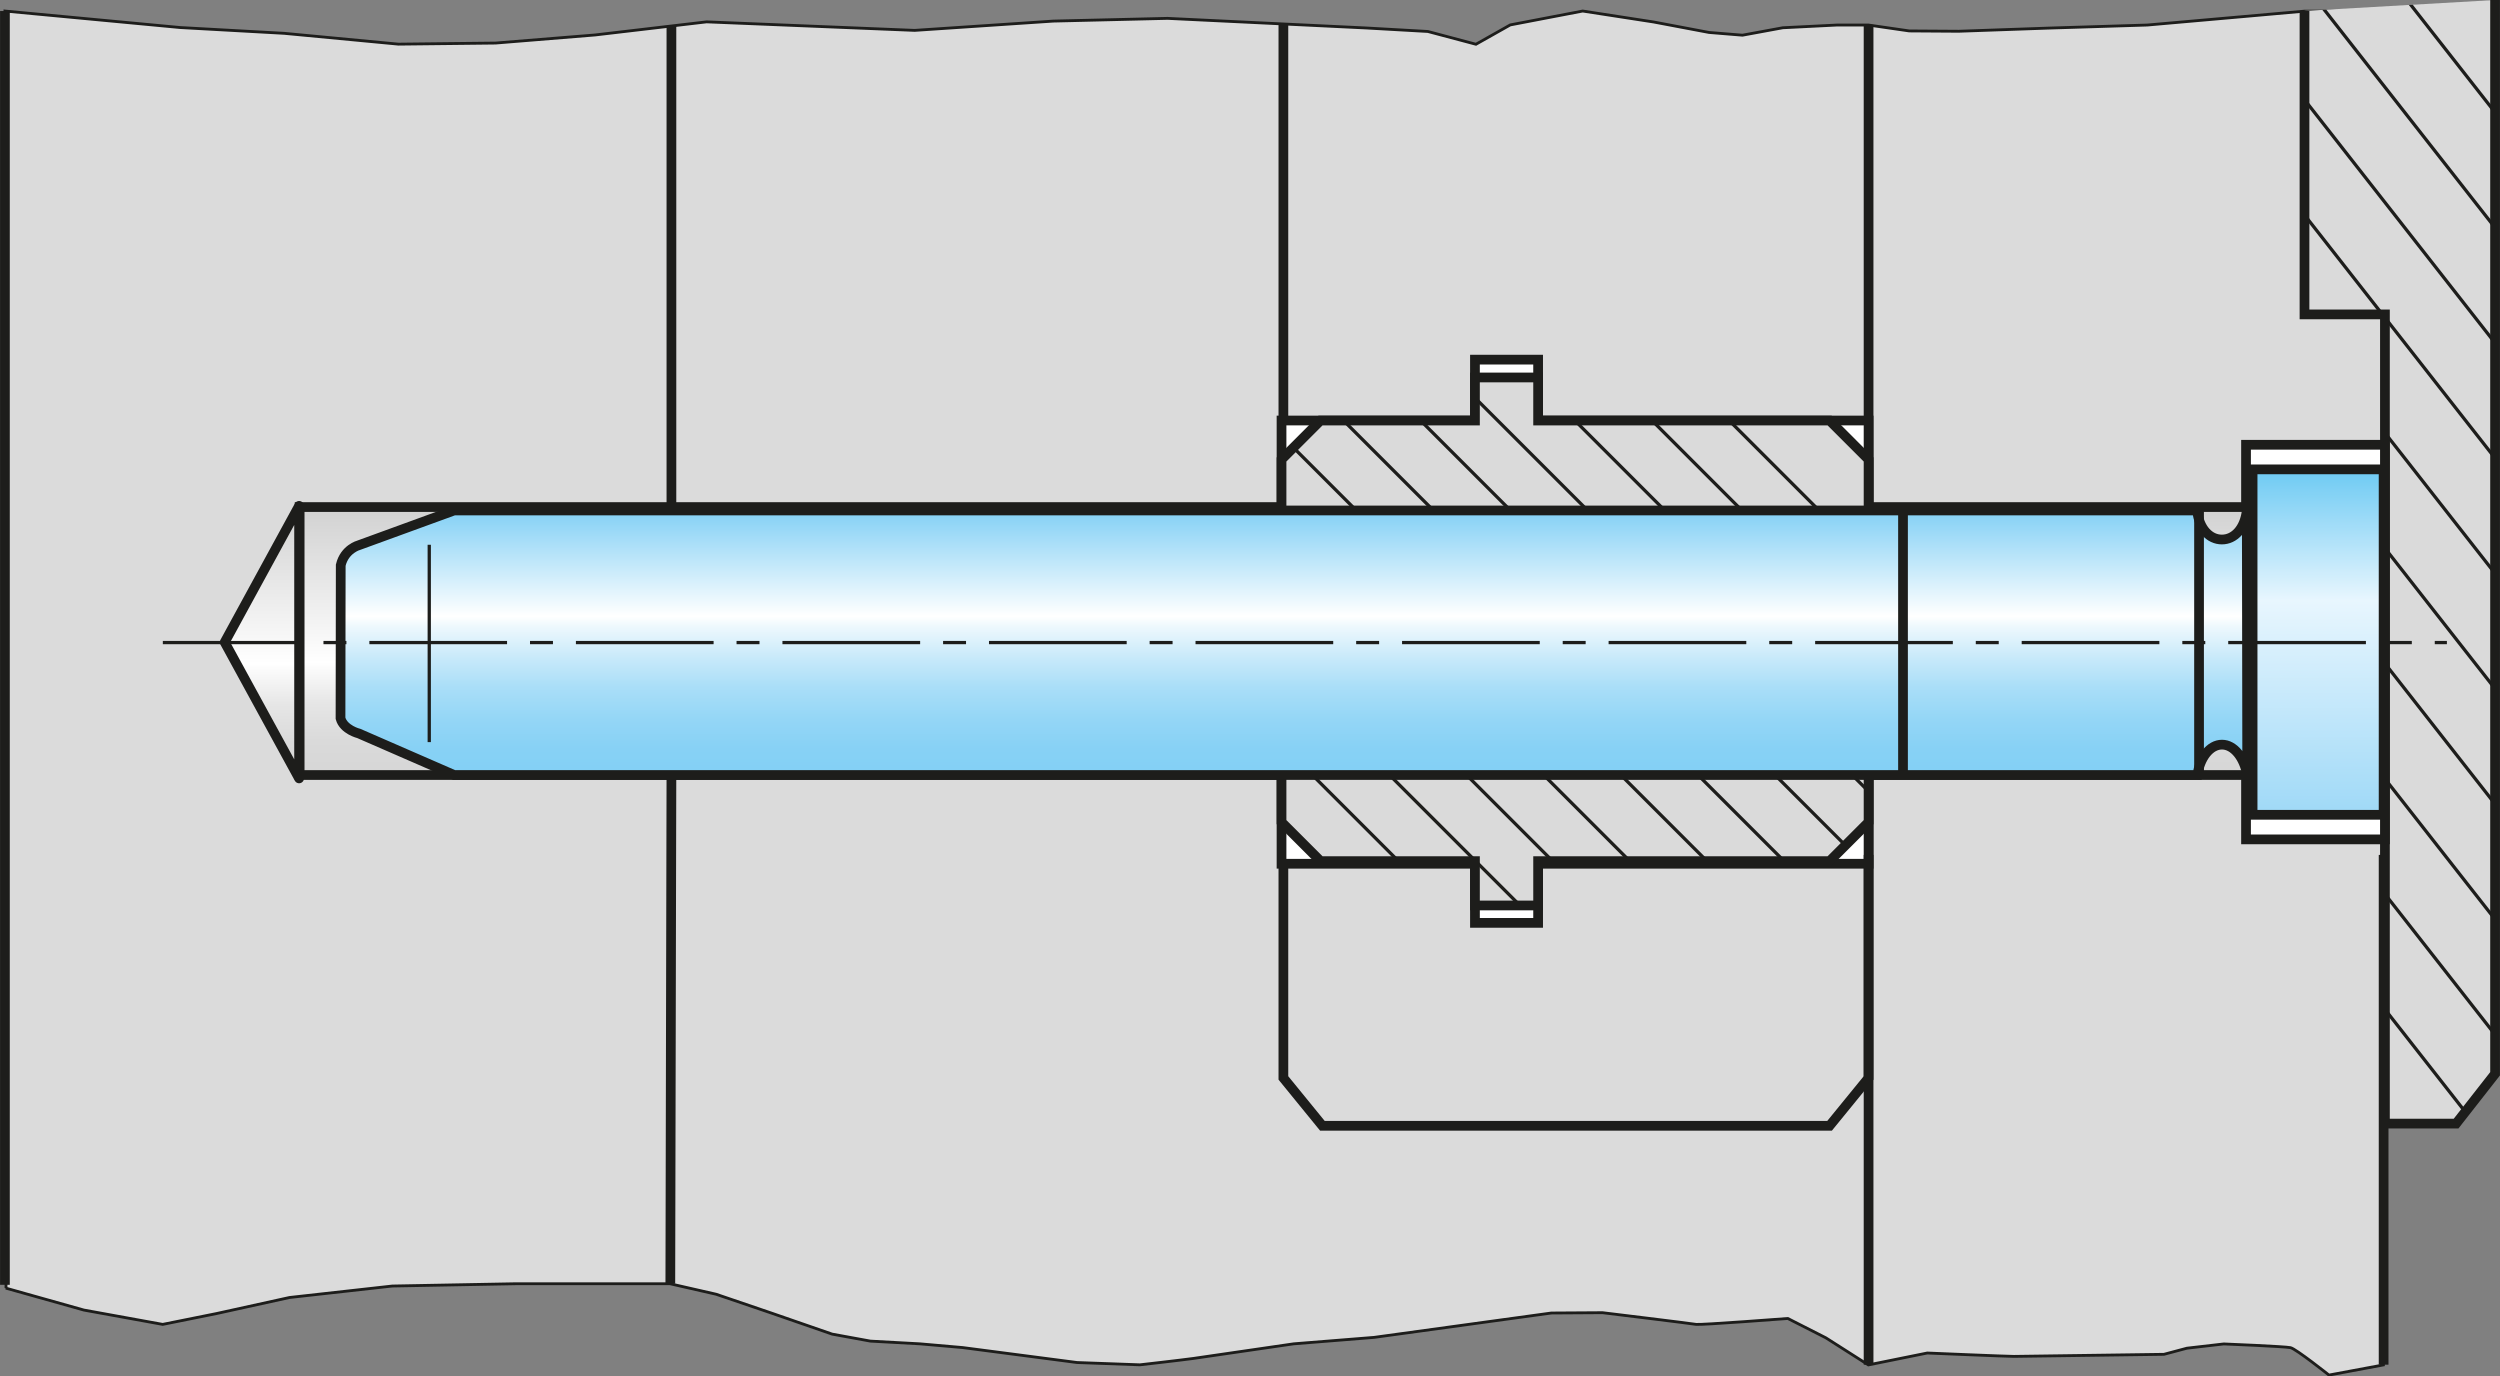 <?xml version="1.0" encoding="UTF-8"?>
<svg id="Ebene_1" data-name="Ebene 1" xmlns="http://www.w3.org/2000/svg" xmlns:xlink="http://www.w3.org/1999/xlink" viewBox="0 0 228.77 125.95">
  <rect x="0" y="0" width="228.77" height="125.95" fill="#808080" stroke="none"/>
  <defs>
    <style>
      .cls-1, .cls-2 {
        fill: #dadada;
      }

      .cls-3 {
        fill: #dbdbdb;
        stroke-width: .26px;
      }

      .cls-3, .cls-4, .cls-5, .cls-6, .cls-7, .cls-2, .cls-8, .cls-9, .cls-10, .cls-11, .cls-12 {
        stroke: #1d1d1b;
      }

      .cls-3, .cls-4, .cls-5, .cls-7, .cls-2, .cls-8, .cls-9, .cls-10, .cls-11, .cls-12 {
        stroke-miterlimit: 3.86;
      }

      .cls-4 {
        fill: #fff;
      }

      .cls-4, .cls-6, .cls-2, .cls-9, .cls-10, .cls-11, .cls-12 {
        stroke-width: .89px;
      }

      .cls-5, .cls-7, .cls-8 {
        stroke-width: .3px;
      }

      .cls-5, .cls-7, .cls-11 {
        fill: none;
      }

      .cls-13 {
        clip-path: url(#clippath-1);
      }

      .cls-6 {
        fill: url(#Neues_Verlaufsfeld_6-2);
        stroke-linejoin: round;
      }

      .cls-7 {
        stroke-dasharray: 12.6 2.1 2.1 2.1;
      }

      .cls-8 {
        fill: #1d1d1b;
      }

      .cls-9 {
        fill: url(#linear-gradient);
      }

      .cls-10 {
        fill: url(#linear-gradient-2);
      }

      .cls-12 {
        fill: url(#Neues_Verlaufsfeld_6);
      }

      .cls-14 {
        clip-path: url(#clippath);
      }
    </style>
    <clipPath id="clippath">
      <polyline class="cls-2" points="228.32 0 228.32 98.26 224.75 102.82 218.24 102.82 218.24 28.77 210.88 28.77 210.88 1"/>
    </clipPath>
    <linearGradient id="Neues_Verlaufsfeld_6" data-name="Neues Verlaufsfeld 6" x1="118.53" y1="52.93" x2="143.04" y2="52.93" gradientTransform="translate(63.64 189.45) rotate(-90)" gradientUnits="userSpaceOnUse">
      <stop offset="0" stop-color="#d6d6d6"/>
      <stop offset=".13" stop-color="#dadada"/>
      <stop offset=".27" stop-color="#e6e6e6"/>
      <stop offset=".4" stop-color="#fbfbfb"/>
      <stop offset=".42" stop-color="#fff"/>
      <stop offset="1" stop-color="#d1d1d1"/>
    </linearGradient>
    <linearGradient id="Neues_Verlaufsfeld_6-2" data-name="Neues Verlaufsfeld 6" x1="118.22" y1="-39.68" x2="143.15" y2="-39.68" xlink:href="#Neues_Verlaufsfeld_6"/>
    <clipPath id="clippath-1">
      <polygon class="cls-2" points="117.27 75.23 117.27 42.05 120.84 38.48 134.97 38.48 134.97 34.54 140.75 34.54 140.75 38.48 167.42 38.48 170.99 42.05 170.99 75.23 167.42 78.8 140.75 78.8 140.75 82.86 134.97 82.86 134.97 78.8 120.84 78.8 117.27 75.23 117.27 75.23"/>
    </clipPath>
    <linearGradient id="linear-gradient" x1="118.52" y1="54.76" x2="142.74" y2="54.76" gradientTransform="translate(63.64 189.45) rotate(-90)" gradientUnits="userSpaceOnUse">
      <stop offset="0" stop-color="#83d0f5"/>
      <stop offset=".1" stop-color="#87d1f5"/>
      <stop offset=".21" stop-color="#94d6f6"/>
      <stop offset=".33" stop-color="#a9def8"/>
      <stop offset=".44" stop-color="#c7e9fa"/>
      <stop offset=".56" stop-color="#edf8fd"/>
      <stop offset=".6" stop-color="#fff"/>
      <stop offset="1" stop-color="#83d0f5"/>
    </linearGradient>
    <linearGradient id="linear-gradient-2" x1="114.89" y1="148.49" x2="146.49" y2="148.49" gradientTransform="translate(63.64 189.45) rotate(-90)" gradientUnits="userSpaceOnUse">
      <stop offset="0" stop-color="#9fd9f7"/>
      <stop offset=".62" stop-color="#e8f6fe"/>
      <stop offset="1" stop-color="#6dcaf3"/>
    </linearGradient>
  </defs>
  <path class="cls-3" d="M.55,117.87L.45,1.01l16.04,1.51,9.52.53,10.45.99,8.89-.1,9.1-.74,10.21-1.2,19.04.78,12.69-.85,10.45-.25,18.18.88,5.64.32,4.4,1.17,3.14-1.77,6.63-1.27,6.48,1,5.08.96,3.06.25,3.69-.68,4.97-.25h2.87s3.73.54,3.73.54l4.52.03,8.24-.29,9.03-.28,8.29-.73,6.08-.54h17.43s.47,96.84,0,97.26c-.46.42-3.57,4.56-3.57,4.56h-6.51s-.12,22.06-.12,22.06l-4.98.93s-3.02-2.4-3.52-2.51c-.5-.11-6.1-.34-6.1-.34l-3.38.39-2.1.56s-13.08.19-13.73.19c-.65,0-7.93-.31-7.93-.31l-5.39,1.09-3.89-2.48-3.48-1.77s-8.03.61-8.39.54c-.37-.07-8.57-1.07-8.57-1.07l-4.68.03-16.22,2.23-7.36.59s-8.11,1.19-9.2,1.34c-1.08.15-4.87.58-4.87.58l-5.75-.21-10.48-1.37-3.89-.34-4.54-.25-3.5-.64-5.63-1.95-4.99-1.7-4.21-.96h-14.13s-11.29.21-11.29.21l-9.41,1.05-6.68,1.47-4.92.99-7.21-1.31-7.15-2.01Z"/>
  <g>
    <path class="cls-11" d="M170.99,2.27v96.37s-3.57,4.38-3.57,4.38h-46.41s-3.57-4.38-3.57-4.38h0V2.18"/>
    <g>
      <polyline class="cls-1" points="228.32 0 228.32 98.26 224.75 102.82 218.24 102.82 218.24 28.77 210.88 28.77 210.88 1"/>
      <g class="cls-14">
        <path class="cls-8" d="M232.56,110.64l-26.61-33.96M232.56,100.09l-26.61-33.96M232.56,89.54l-26.61-33.96M232.56,78.99l-26.61-33.96M232.56,68.44l-26.61-33.96M232.56,57.89l-26.61-33.96M232.56,47.34l-26.61-33.96M232.56,36.8L205.95,2.83M232.56,26.25l-26.61-33.96M232.56,15.7l-26.61-33.96M232.56,5.15l-26.61-33.96M232.56-5.4l-26.61-33.96M232.56-15.95l-26.61-33.96M232.56-26.5l-26.61-33.96M232.56-37.05l-26.61-33.96M232.56-47.6l-26.61-33.96M232.56-58.15l-26.61-33.96M232.56-68.7l-26.61-33.96M232.56-79.25l-42.35-12.87M232.56-89.8l-42.35-11.11M232.56-100.34l-42.35-9.35M212.38-90.19l-22.18-28.3M212.38-98.98l-22.18-28.3M212.38-107.77l-22.18-28.3M212.38-116.56l-22.18-28.3M212.38-125.35l-22.18-28.3"/>
      </g>
      <polyline class="cls-11" points="228.32 0 228.32 98.26 224.75 102.82 218.24 102.82 218.24 28.77 210.88 28.77 210.88 1"/>
    </g>
    <polygon class="cls-4" points="205.53 76.81 205.53 40.7 218.24 40.7 218.24 76.81 205.53 76.81 205.53 76.81"/>
    <polygon class="cls-12" points="27.42 70.92 27.42 46.4 205.72 46.4 205.72 70.92 27.42 70.92 27.42 70.92"/>
    <polygon class="cls-6" points="20.56 58.77 27.37 46.29 27.37 71.23 20.56 58.77 20.56 58.77"/>
    <polygon class="cls-4" points="117.27 79.04 117.27 38.48 134.97 38.48 134.97 32.91 140.75 32.91 140.75 38.48 170.99 38.48 170.99 79.04 140.75 79.04 140.75 84.45 134.97 84.45 134.97 79.04 117.27 79.04 117.27 79.04"/>
    <g>
      <polygon class="cls-1" points="117.27 75.23 117.27 42.05 120.84 38.48 134.97 38.48 134.97 34.54 140.75 34.54 140.75 38.48 167.42 38.48 170.99 42.05 170.99 75.23 167.42 78.8 140.75 78.8 140.75 82.86 134.97 82.86 134.97 78.8 120.84 78.8 117.27 75.23 117.27 75.23"/>
      <g class="cls-13">
        <path class="cls-5" d="M170.99,121.82l-56-56M170.99,114.76l-56-56M170.99,107.71l-56-56M170.99,100.65l-56-56M170.99,93.59l-56-56M170.99,86.53l-56-56M170.99,79.48l-56-56M170.99,72.42l-56-56M170.99,65.36L114.99,9.36M170.99,58.3L114.99,2.3M170.99,51.24L114.99-4.76"/>
      </g>
      <polygon class="cls-11" points="117.27 75.23 117.27 42.05 120.84 38.48 134.97 38.48 134.97 34.54 140.75 34.54 140.75 38.48 167.42 38.48 170.99 42.05 170.99 75.23 167.42 78.8 140.75 78.8 140.75 82.86 134.97 82.86 134.97 78.8 120.84 78.8 117.27 75.23 117.27 75.23"/>
    </g>
    <path class="cls-9" d="M32.84,67.12s-1.4-.34-1.68-1.39l.02-14.01c.35-1.49,1.66-1.83,1.66-1.83l8.72-3.18h159.49c.19,1.68,1.14,2.66,2.27,2.66s2.09-.98,2.28-2.66l.04,24.21c-.29-1.59-1.21-2.78-2.31-2.78s-2.02,1.19-2.25,2.78H41.56s-8.72-3.8-8.72-3.8h0Z"/>
    <path class="cls-11" d="M201.23,71.06v-24.36M174.14,70.7v-24"/>
    <polygon class="cls-10" points="206.13 74.56 206.13 42.95 218.12 42.95 218.12 74.56 206.13 74.56 206.13 74.56"/>
    <line class="cls-5" x1="39.28" y1="67.91" x2="39.28" y2="49.85"/>
    <path class="cls-7" d="M14.9,58.8h209.01"/>
  </g>
  <line class="cls-11" x1=".45" y1="117.57" x2=".45" y2="1.01"/>
  <line class="cls-11" x1="61.34" y1="117.47" x2="61.44" y2="70.92"/>
  <line class="cls-11" x1="61.44" y1="46.29" x2="61.44" y2="2.37"/>
  <line class="cls-11" x1="170.99" y1="124.88" x2="170.99" y2="78.23"/>
  <line class="cls-11" x1="218.12" y1="124.88" x2="218.12" y2="78.23"/>
</svg>
